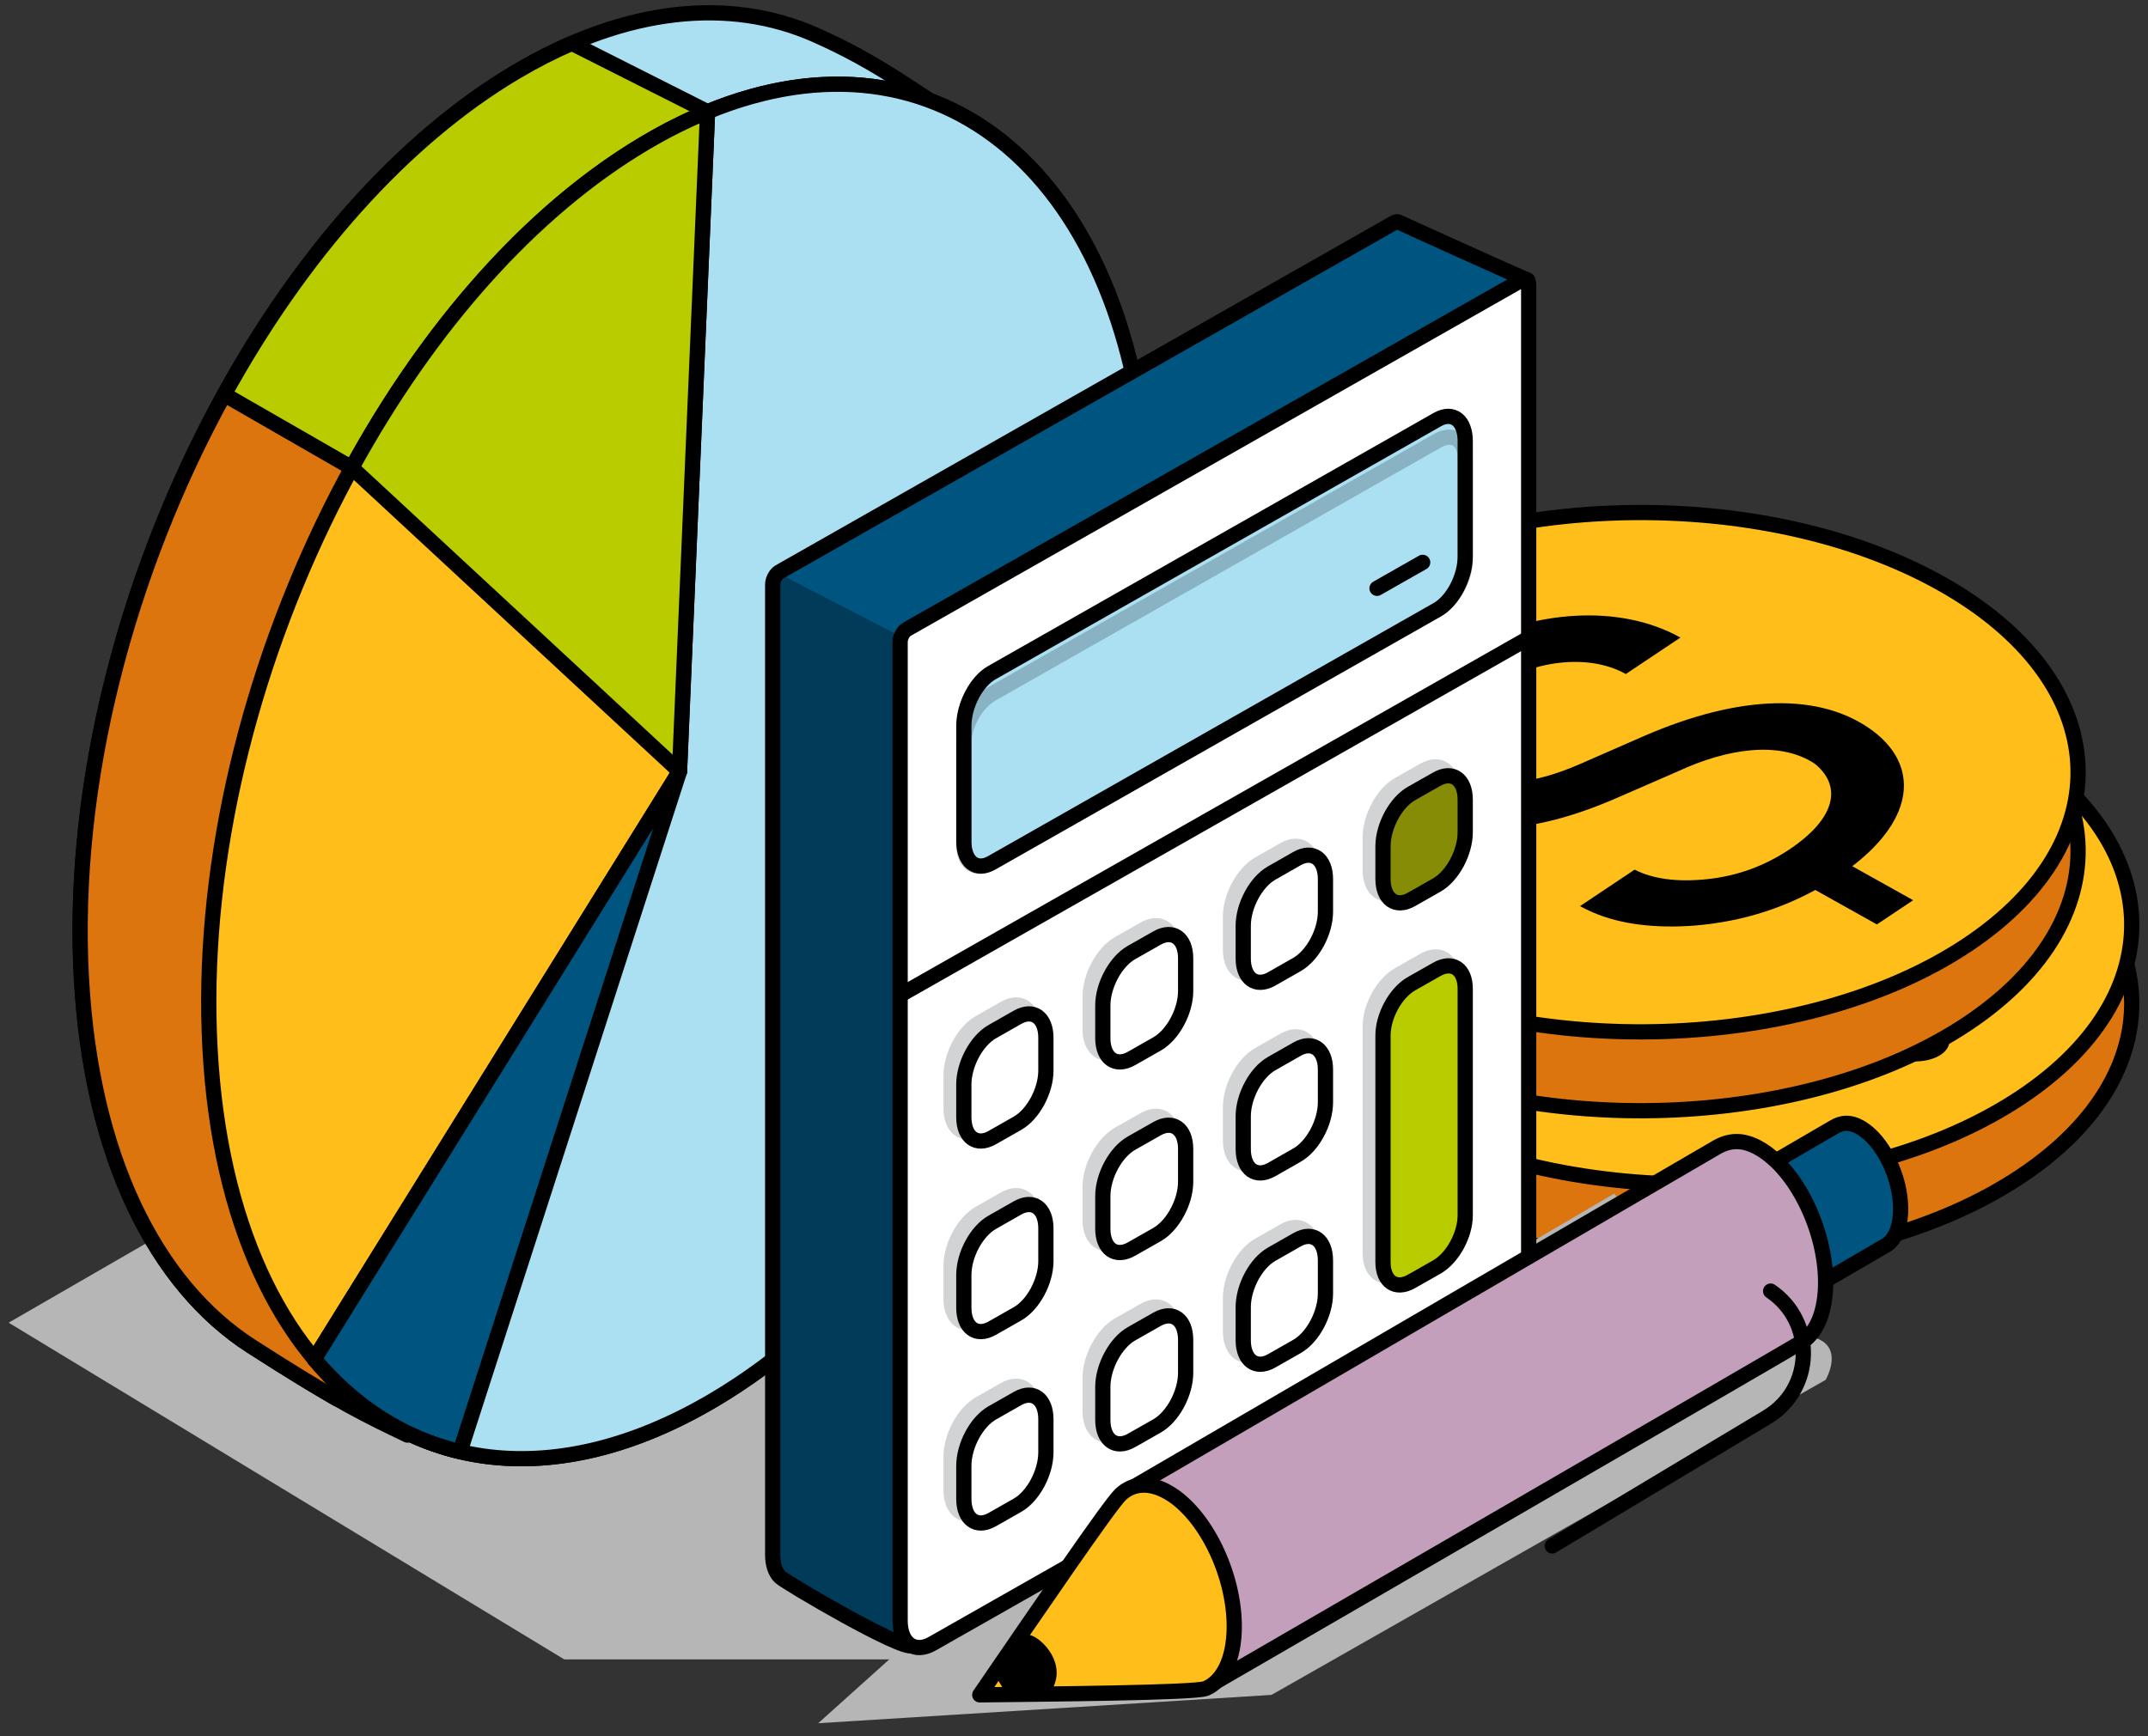 <svg width="141" height="114" viewBox="0 0 141 114" fill="none" xmlns="http://www.w3.org/2000/svg">
<rect x="0" y="0" width="141" height="114" fill="#333333" stroke="none"/>
<path d="M130.309 53.153C142.158 59.414 143.21 70.193 132.66 77.225C122.107 84.258 103.95 84.881 92.101 78.62C80.251 72.359 79.199 61.581 89.749 54.548C100.3 47.516 118.459 46.892 130.309 53.153Z" fill="#DD750E" stroke="black" stroke-miterlimit="10"/>
<path d="M125.513 69.89L116.376 75.981C115.565 76.521 114.167 76.57 113.254 76.089C112.34 75.608 112.26 74.778 113.072 74.237L122.208 68.146C123.779 67.1 123.622 65.489 121.86 64.558C120.089 63.619 117.447 63.721 115.852 64.786L109.899 68.754C106.706 70.883 101.191 71.072 97.606 69.177C94.02 67.282 93.699 64.008 96.893 61.882L106.03 55.791C106.841 55.251 108.239 55.202 109.153 55.683C110.066 56.164 110.146 56.994 109.335 57.534L100.198 63.626C98.627 64.672 98.784 66.282 100.55 67.214C102.315 68.146 105.027 68.054 106.598 67.008L112.55 63.039C115.741 60.913 121.24 60.713 124.804 62.598C128.389 64.493 128.707 67.764 125.516 69.893L125.513 69.89Z" fill="#DD750E" stroke="black" stroke-miterlimit="10"/>
<path d="M127.399 74.429C126.587 74.969 125.189 75.019 124.276 74.537L119.425 71.973C118.512 71.492 118.432 70.661 119.243 70.121C120.055 69.581 121.453 69.532 122.366 70.013L127.217 72.578C128.13 73.059 128.21 73.889 127.399 74.429Z" fill="#DD750E" stroke="black" stroke-miterlimit="10"/>
<path d="M103.185 61.633C102.373 62.173 100.975 62.222 100.062 61.741L95.214 59.179C94.301 58.698 94.221 57.868 95.032 57.328C95.844 56.788 97.242 56.739 98.155 57.22L103.003 59.781C103.916 60.263 103.996 61.093 103.185 61.633Z" fill="#DD750E" stroke="black" stroke-miterlimit="10"/>
<path d="M130.309 47.975C142.158 54.236 143.21 65.014 132.66 72.047C122.107 79.079 103.95 79.703 92.101 73.442C80.251 67.181 79.199 56.402 89.749 49.37C100.3 42.337 118.459 41.714 130.309 47.975Z" fill="#FFBE19" stroke="black" stroke-miterlimit="10"/>
<path d="M125.513 64.711L116.376 70.802C115.565 71.343 114.167 71.392 113.254 70.91C112.34 70.429 112.26 69.599 113.072 69.059L122.208 62.968C123.779 61.922 123.622 60.311 121.86 59.379C120.089 58.441 117.447 58.543 115.852 59.607L109.899 63.576C106.706 65.705 101.191 65.893 97.606 63.998C94.02 62.104 93.699 58.83 96.893 56.704L106.03 50.612C106.841 50.072 108.239 50.023 109.153 50.504C110.066 50.986 110.146 51.816 109.335 52.356L100.198 58.447C98.627 59.493 98.784 61.104 100.55 62.036C102.315 62.968 105.027 62.875 106.598 61.829L112.55 57.861C115.741 55.735 121.24 55.534 124.804 57.42C128.389 59.314 128.707 62.585 125.516 64.714L125.513 64.711Z" fill="black"/>
<path d="M127.399 69.251C126.587 69.791 125.189 69.84 124.276 69.359L119.425 66.794C118.512 66.313 118.432 65.483 119.243 64.943C120.055 64.403 121.453 64.354 122.366 64.835L127.217 67.399C128.13 67.881 128.21 68.711 127.399 69.251Z" fill="black"/>
<path d="M103.185 56.457C102.373 56.997 100.975 57.047 100.062 56.565L95.214 54.004C94.301 53.523 94.221 52.693 95.032 52.153C95.844 51.613 97.242 51.563 98.155 52.045L103.003 54.606C103.916 55.087 103.996 55.917 103.185 56.457Z" fill="black"/>
<path d="M126.788 43.146C138.637 49.407 139.689 60.185 129.139 67.218C118.586 74.25 100.429 74.874 88.58 68.612C76.731 62.352 75.678 51.573 86.228 44.541C96.779 37.508 114.938 36.885 126.788 43.146Z" fill="#DD750E" stroke="black" stroke-miterlimit="10"/>
<path d="M121.992 59.883L112.856 65.974C112.044 66.514 110.646 66.564 109.733 66.082C108.819 65.601 108.739 64.771 109.551 64.231L118.688 58.139C120.258 57.093 120.101 55.483 118.339 54.551C116.568 53.613 113.926 53.714 112.331 54.779L106.379 58.747C103.185 60.877 97.671 61.065 94.085 59.17C90.499 57.275 90.178 54.001 93.372 51.875L102.509 45.784C103.321 45.244 104.718 45.195 105.632 45.676C106.545 46.157 106.625 46.987 105.814 47.528L96.677 53.619C95.106 54.665 95.264 56.276 97.029 57.208C98.794 58.139 101.506 58.047 103.077 57.001L109.029 53.032C112.22 50.906 117.719 50.706 121.283 52.591C124.868 54.486 125.186 57.757 121.996 59.886L121.992 59.883Z" fill="#DD750E" stroke="black" stroke-miterlimit="10"/>
<path d="M123.878 64.422C123.066 64.962 121.668 65.012 120.755 64.53L115.904 61.966C114.991 61.485 114.911 60.655 115.722 60.115C116.534 59.575 117.932 59.525 118.845 60.007L123.696 62.571C124.609 63.052 124.689 63.882 123.878 64.422Z" fill="#DD750E" stroke="black" stroke-miterlimit="10"/>
<path d="M99.664 51.626C98.853 52.166 97.455 52.215 96.541 51.734L91.694 49.173C90.78 48.691 90.7 47.861 91.511 47.321C92.323 46.781 93.721 46.732 94.634 47.213L99.482 49.775C100.395 50.256 100.476 51.086 99.664 51.626Z" fill="#DD750E" stroke="black" stroke-miterlimit="10"/>
<path d="M126.788 37.968C138.637 44.23 139.689 55.008 129.139 62.041C118.586 69.073 100.429 69.696 88.58 63.435C76.731 57.174 75.678 46.396 86.228 39.363C96.779 32.331 114.938 31.707 126.788 37.968Z" fill="#FFBE19" stroke="black" stroke-miterlimit="10"/>
<path d="M125.593 59.102L123.205 60.697L119.16 58.435C116.592 59.836 113.831 60.608 110.871 60.799C107.949 60.963 105.579 60.534 103.718 59.494L107.301 57.099C108.471 57.704 110.066 57.935 112.056 57.726C114.047 57.516 115.83 56.859 117.45 55.779C120.647 53.643 120.854 51.536 119.123 50.144C116.836 48.629 113.414 49.126 110.134 50.65L105.903 52.492C100.531 54.785 96.189 55.001 92.872 53.15C90.977 52.091 90.104 50.706 90.332 48.987C90.558 47.271 91.604 45.633 93.542 44.114L89.897 42.078L92.286 40.483L95.967 42.541C100.713 40.041 106.335 39.64 110.307 41.862L106.724 44.256C104.246 42.871 100.525 43.343 97.599 45.299C96.251 46.2 95.461 47.175 95.152 48.234C94.881 49.264 95.291 50.11 96.421 50.739C98.17 51.718 100.608 51.52 103.694 50.175L107.961 48.308C114.21 45.608 119.487 45.438 122.921 47.975C125.958 50.24 125.726 53.705 121.588 56.874L125.597 59.114L125.593 59.102Z" fill="black"/>
<path d="M59.805 108.952H37.035L0.568 86.846L40.294 63.909L62.434 85.834L59.805 108.952Z" fill="#B6B6B6"/>
<path d="M66.977 27.739C68.217 50.53 43.769 84.162 26.747 94.228C24.14 92.969 22.421 92.2 16.503 88.398C10.217 84.359 5.98 75.929 5.342 64.191C4.101 41.399 16.892 14.763 33.913 4.697C41.124 0.433 47.937 -0.172 53.492 2.278C57.886 4.219 60.105 6.117 63.792 8.363C67.526 10.64 66.68 22.246 66.98 27.739H66.977Z" fill="#ABE0F2" stroke="black" stroke-linecap="round" stroke-linejoin="round"/>
<path d="M23.844 35.345L23.097 30.713L14.722 25.896C8.347 37.48 4.647 51.437 5.342 64.191C5.98 75.929 10.217 84.359 16.503 88.399C18.999 90.003 20.746 91.068 22.131 91.855L25.572 86.976L21.894 66.2L23.844 35.345Z" fill="#DD750E" stroke="black" stroke-linecap="round" stroke-linejoin="round"/>
<path d="M37.541 2.843C36.344 3.358 35.134 3.975 33.912 4.697C26.414 9.131 19.739 16.781 14.722 25.899L23.097 30.716L30.648 30.676L37.967 23.542L46.447 7.338L37.544 2.846L37.541 2.843Z" fill="#B9CC00" stroke="black" stroke-linecap="round" stroke-linejoin="round"/>
<path d="M75.422 32.426C76.663 55.217 63.872 81.854 46.854 91.919C29.833 101.985 15.031 91.669 13.787 68.878C12.547 46.087 25.337 19.45 42.358 9.384C59.379 -0.681 74.182 9.638 75.422 32.426Z" fill="#FFBE19" stroke="black" stroke-linecap="round" stroke-linejoin="round"/>
<path d="M75.422 32.426C74.281 11.483 61.688 1.074 46.447 7.335L44.605 50.653L20.634 89.235C26.788 96.594 36.403 98.103 46.854 91.922C63.875 81.857 76.663 55.22 75.422 32.429V32.426Z" fill="#ABE0F2" stroke="black" stroke-linecap="round" stroke-linejoin="round"/>
<path d="M23.097 30.713L44.605 50.65L46.447 7.332C45.102 7.885 43.738 8.563 42.358 9.381C34.826 13.837 28.124 21.536 23.097 30.71V30.713Z" fill="#B9CC00" stroke="black" stroke-linecap="round" stroke-linejoin="round"/>
<path d="M30.197 95.311L44.605 50.651L20.634 89.232C23.261 92.373 26.516 94.444 30.197 95.311Z" fill="#005580" stroke="black" stroke-linecap="round" stroke-linejoin="round"/>
<path d="M83.47 111.282L119.839 90.601C119.839 90.601 122.045 86.846 116.083 87.836C111.359 88.62 105.974 78.363 105.974 78.363L66.952 101.25L53.708 113.146L83.47 111.285V111.282Z" fill="#B6B6B6"/>
<g style="mix-blend-mode:multiply" opacity="0.3">
<path d="M72.198 41.804C72.126 41.804 63.011 36.539 63.011 36.539C63.011 36.539 62.826 40.159 62.456 41.875C62.085 43.59 62.758 48.811 62.758 48.811L68.047 51.805L72.185 54.091L72.198 41.81V41.804Z" fill="black"/>
</g>
<path d="M67.306 32.512L76.946 38.078" stroke="black" stroke-linecap="round" stroke-linejoin="round"/>
<path d="M89.879 83.101L59.898 108.049C59.249 108.419 51.6 103.923 51.211 103.547C50.906 103.251 50.721 102.748 50.721 102.084V38.382C50.721 38.064 50.921 37.691 51.168 37.549L91.533 14.612C91.65 14.544 91.758 14.544 91.838 14.594C91.928 14.649 99.469 18.056 100.287 18.398L91.983 79.191C91.983 80.691 91.039 82.44 89.876 83.101H89.879Z" fill="#005580" stroke="black" stroke-linecap="round" stroke-linejoin="round"/>
<path d="M98.244 86.871L61.193 107.925C60.03 108.586 59.086 107.907 59.086 106.407V42.149C59.086 41.831 59.286 41.458 59.533 41.316L99.898 18.379C100.145 18.238 100.346 18.383 100.346 18.703V82.961C100.346 84.461 99.401 86.211 98.238 86.871H98.244Z" fill="white" stroke="black" stroke-linecap="round" stroke-linejoin="round"/>
<path d="M67.819 69.702C67.819 71.029 66.985 72.578 65.955 73.164L64.295 74.109C63.264 74.695 62.431 74.09 62.431 72.763V70.619C62.431 69.292 63.264 67.74 64.295 67.153L65.955 66.209C66.985 65.623 67.819 66.228 67.819 67.558V69.702Z" fill="#D1D3D4" stroke="#D1D3D4" stroke-linecap="round" stroke-linejoin="round"/>
<path d="M76.996 64.49C76.996 65.817 76.153 67.372 75.117 67.962L73.438 68.915C72.398 69.505 71.559 68.906 71.559 67.579V65.434C71.559 64.108 72.401 62.549 73.438 61.96L75.117 61.006C76.157 60.417 76.996 61.016 76.996 62.343V64.487V64.49Z" fill="#D1D3D4" stroke="#D1D3D4" stroke-linecap="round" stroke-linejoin="round"/>
<path d="M86.17 59.275C86.17 60.602 85.334 62.154 84.303 62.741L82.64 63.688C81.609 64.274 80.773 63.669 80.773 62.346V60.201C80.773 58.874 81.609 57.322 82.64 56.736L84.303 55.788C85.334 55.202 86.17 55.807 86.17 57.134V59.278V59.275Z" fill="#D1D3D4" stroke="#D1D3D4" stroke-linecap="round" stroke-linejoin="round"/>
<path d="M95.344 54.063C95.344 55.39 94.508 56.942 93.477 57.528L91.814 58.472C90.783 59.059 89.947 58.454 89.947 57.13V54.985C89.947 53.658 90.783 52.106 91.814 51.52L93.477 50.576C94.508 49.989 95.344 50.594 95.344 51.921V54.066V54.063Z" fill="#D1D3D4" stroke="#D1D3D4" stroke-linecap="round" stroke-linejoin="round"/>
<path d="M67.819 82.217C67.819 83.547 66.985 85.096 65.955 85.68L64.295 86.624C63.264 87.21 62.431 86.605 62.431 85.278V83.134C62.431 81.804 63.264 80.255 64.295 79.672L65.955 78.727C66.985 78.141 67.819 78.746 67.819 80.073V82.217Z" fill="#D1D3D4" stroke="#D1D3D4" stroke-linecap="round" stroke-linejoin="round"/>
<path d="M76.996 77.003C76.996 78.333 76.153 79.885 75.117 80.475L73.438 81.428C72.398 82.017 71.559 81.422 71.559 80.092V77.947C71.559 76.617 72.401 75.065 73.438 74.476L75.117 73.522C76.157 72.933 76.996 73.528 76.996 74.858V77.003Z" fill="#D1D3D4" stroke="#D1D3D4" stroke-linecap="round" stroke-linejoin="round"/>
<path d="M86.17 71.79C86.17 73.12 85.334 74.669 84.303 75.256L82.64 76.203C81.609 76.789 80.773 76.188 80.773 74.858V72.713C80.773 71.383 81.609 69.834 82.64 69.248L84.303 68.3C85.334 67.714 86.17 68.316 86.17 69.646V71.79Z" fill="#D1D3D4" stroke="#D1D3D4" stroke-linecap="round" stroke-linejoin="round"/>
<path d="M67.819 94.765C67.819 96.104 66.985 97.659 65.955 98.246L64.295 99.19C63.264 99.776 62.431 99.165 62.431 97.826V95.666C62.431 94.327 63.264 92.772 64.295 92.185L65.955 91.241C66.985 90.655 67.819 91.266 67.819 92.605V94.765Z" fill="#D1D3D4" stroke="#D1D3D4" stroke-linecap="round" stroke-linejoin="round"/>
<path d="M76.996 89.553C76.996 90.892 76.153 92.454 75.117 93.043L73.438 93.997C72.398 94.586 71.559 93.981 71.559 92.645V90.485C71.559 89.146 72.401 87.588 73.438 86.995L75.117 86.042C76.157 85.452 76.996 86.057 76.996 87.393V89.553Z" fill="#D1D3D4" stroke="#D1D3D4" stroke-linecap="round" stroke-linejoin="round"/>
<path d="M86.17 84.338C86.17 85.677 85.334 87.232 84.303 87.818L82.64 88.766C81.609 89.352 80.773 88.744 80.773 87.405V85.245C80.773 83.906 81.609 82.35 82.64 81.764L84.303 80.817C85.334 80.231 86.17 80.838 86.17 82.178V84.338Z" fill="#D1D3D4" stroke="#D1D3D4" stroke-linecap="round" stroke-linejoin="round"/>
<path d="M95.344 79.215C95.344 80.502 94.508 82.02 93.477 82.606L91.814 83.551C90.783 84.137 89.947 83.569 89.947 82.279V67.397C89.947 66.11 90.783 64.592 91.814 64.005L93.477 63.061C94.508 62.475 95.344 63.043 95.344 64.332V79.215Z" fill="#D1D3D4" stroke="#D1D3D4" stroke-linecap="round" stroke-linejoin="round"/>
<path d="M68.655 70.288C68.655 71.615 67.822 73.164 66.791 73.751L65.131 74.695C64.101 75.281 63.268 74.676 63.268 73.349V71.205C63.268 69.878 64.101 68.326 65.131 67.74L66.791 66.795C67.822 66.209 68.655 66.814 68.655 68.144V70.288Z" fill="white" stroke="black" stroke-linecap="round" stroke-linejoin="round"/>
<path d="M77.829 65.073C77.829 66.4 76.986 67.956 75.95 68.545L74.271 69.499C73.231 70.088 72.392 69.489 72.392 68.162V66.018C72.392 64.691 73.234 63.133 74.271 62.543L75.95 61.59C76.989 61 77.829 61.599 77.829 62.926V65.07V65.073Z" fill="white" stroke="black" stroke-linecap="round" stroke-linejoin="round"/>
<path d="M87.006 59.861C87.006 61.188 86.17 62.74 85.139 63.327L83.476 64.274C82.445 64.86 81.609 64.255 81.609 62.932V60.787C81.609 59.46 82.445 57.908 83.476 57.322L85.139 56.374C86.17 55.788 87.006 56.393 87.006 57.72V59.864V59.861Z" fill="white" stroke="black" stroke-linecap="round" stroke-linejoin="round"/>
<path d="M96.18 54.646C96.18 55.973 95.344 57.525 94.313 58.111L92.65 59.056C91.619 59.642 90.783 59.037 90.783 57.713V55.569C90.783 54.242 91.619 52.69 92.65 52.103L94.313 51.159C95.344 50.573 96.18 51.178 96.18 52.504V54.649V54.646Z" fill="#868C06" stroke="black" stroke-linecap="round" stroke-linejoin="round"/>
<path d="M68.655 82.801C68.655 84.131 67.822 85.68 66.791 86.264L65.131 87.208C64.101 87.794 63.268 87.189 63.268 85.862V83.718C63.268 82.388 64.101 80.839 65.131 80.256L66.791 79.311C67.822 78.725 68.655 79.33 68.655 80.657V82.801Z" fill="white" stroke="black" stroke-linecap="round" stroke-linejoin="round"/>
<path d="M77.829 77.589C77.829 78.919 76.986 80.471 75.95 81.06L74.271 82.014C73.231 82.603 72.392 82.007 72.392 80.677V78.533C72.392 77.203 73.234 75.651 74.271 75.061L75.95 74.108C76.989 73.519 77.829 74.114 77.829 75.444V77.589Z" fill="white" stroke="black" stroke-linecap="round" stroke-linejoin="round"/>
<path d="M87.006 72.377C87.006 73.707 86.17 75.256 85.139 75.842L83.476 76.79C82.445 77.376 81.609 76.774 81.609 75.444V73.3C81.609 71.97 82.445 70.421 83.476 69.834L85.139 68.887C86.17 68.301 87.006 68.903 87.006 70.233V72.377Z" fill="white" stroke="black" stroke-linecap="round" stroke-linejoin="round"/>
<path d="M68.655 95.351C68.655 96.69 67.822 98.245 66.791 98.832L65.131 99.776C64.101 100.362 63.268 99.751 63.268 98.412V96.252C63.268 94.913 64.101 93.358 65.131 92.771L66.791 91.827C67.822 91.241 68.655 91.852 68.655 93.191V95.351Z" fill="white" stroke="black" stroke-linecap="round" stroke-linejoin="round"/>
<path d="M77.829 90.135C77.829 91.475 76.986 93.036 75.95 93.626L74.271 94.579C73.231 95.168 72.392 94.564 72.392 93.227V91.067C72.392 89.728 73.234 88.17 74.271 87.577L75.95 86.624C76.989 86.034 77.829 86.639 77.829 87.975V90.135Z" fill="white" stroke="black" stroke-linecap="round" stroke-linejoin="round"/>
<path d="M87.006 84.924C87.006 86.263 86.17 87.819 85.139 88.405L83.476 89.352C82.445 89.939 81.609 89.331 81.609 87.992V85.832C81.609 84.492 82.445 82.937 83.476 82.351L85.139 81.403C86.17 80.817 87.006 81.425 87.006 82.764V84.924Z" fill="white" stroke="black" stroke-linecap="round" stroke-linejoin="round"/>
<path d="M96.18 79.802C96.18 81.088 95.344 82.607 94.313 83.193L92.65 84.137C91.619 84.724 90.783 84.156 90.783 82.866V67.983C90.783 66.697 91.619 65.178 92.65 64.592L94.313 63.648C95.344 63.062 96.18 63.629 96.18 64.919V79.802Z" fill="#B9CC00" stroke="black" stroke-linecap="round" stroke-linejoin="round"/>
<path d="M96.18 36.551C96.18 37.899 95.362 39.458 94.353 40.031L65.097 56.654C64.088 57.228 63.27 56.596 63.27 55.25V47.656C63.27 46.308 64.088 44.746 65.097 44.172L94.353 27.549C95.365 26.976 96.18 27.605 96.18 28.957V36.551Z" fill="#ABE0F2" stroke="black" stroke-linecap="round" stroke-linejoin="round"/>
<g style="mix-blend-mode:multiply" opacity="0.2">
<path d="M96.18 36.823C96.18 38.02 95.362 39.458 94.353 40.032L65.097 56.655C64.088 57.229 63.27 56.72 63.27 55.523V48.774C63.27 47.574 64.088 46.139 65.097 45.565L94.353 28.942C95.365 28.368 96.18 28.877 96.18 30.075V36.823Z" stroke="black" stroke-linecap="round" stroke-linejoin="round"/>
</g>
<path d="M59.089 65.338L100.352 41.893" stroke="black" stroke-linecap="round" stroke-linejoin="round"/>
<path d="M90.391 38.628L93.388 36.924" stroke="black" stroke-linecap="round" stroke-linejoin="round"/>
<g style="mix-blend-mode:multiply" opacity="0.3">
<path d="M59.071 41.761L50.98 37.58L50.81 103.291L59.043 107.629L59.071 41.761Z" fill="black"/>
</g>
<path d="M96.862 87.71L120.326 74.037C120.875 73.695 121.434 73.633 122.134 74.037C123.588 74.883 124.764 77.277 124.764 79.385C124.764 80.514 124.424 81.332 123.884 81.715C123.699 81.847 100.241 95.431 100.241 95.431L96.862 87.704V87.71Z" fill="#005580" stroke="black" stroke-linecap="round" stroke-linejoin="round"/>
<path d="M73.972 97.89L112.544 75.416C113.448 74.852 114.364 74.75 115.515 75.419C117.904 76.808 119.838 80.742 119.838 84.207C119.838 86.065 119.28 87.407 118.394 88.04C118.089 88.259 79.526 110.591 79.526 110.591L73.969 97.89H73.972Z" fill="#C49FBC" stroke="black" stroke-linecap="round" stroke-linejoin="round"/>
<path d="M64.317 111.283C68.624 111.227 78.452 111.159 79.15 110.866C80.279 110.391 81.02 108.931 81.02 106.787C81.02 103.321 79.085 99.387 76.697 97.998C75.459 97.279 74.342 97.384 73.552 98.134C72.821 98.832 68.198 105.617 64.314 111.283H64.317Z" fill="#FFBE19" stroke="black" stroke-linecap="round" stroke-linejoin="round"/>
<path d="M69.155 110.751C69.976 108.977 68.124 107.311 67.461 107.338C66.8 107.366 65.372 110.091 65.372 110.091L66.06 111.202L69.155 110.751Z" fill="black"/>
<path d="M116.228 84.773C119.194 86.791 119.067 91.204 115.991 93.049L101.892 101.504" stroke="black" stroke-linecap="round" stroke-linejoin="round"/>
</svg>
